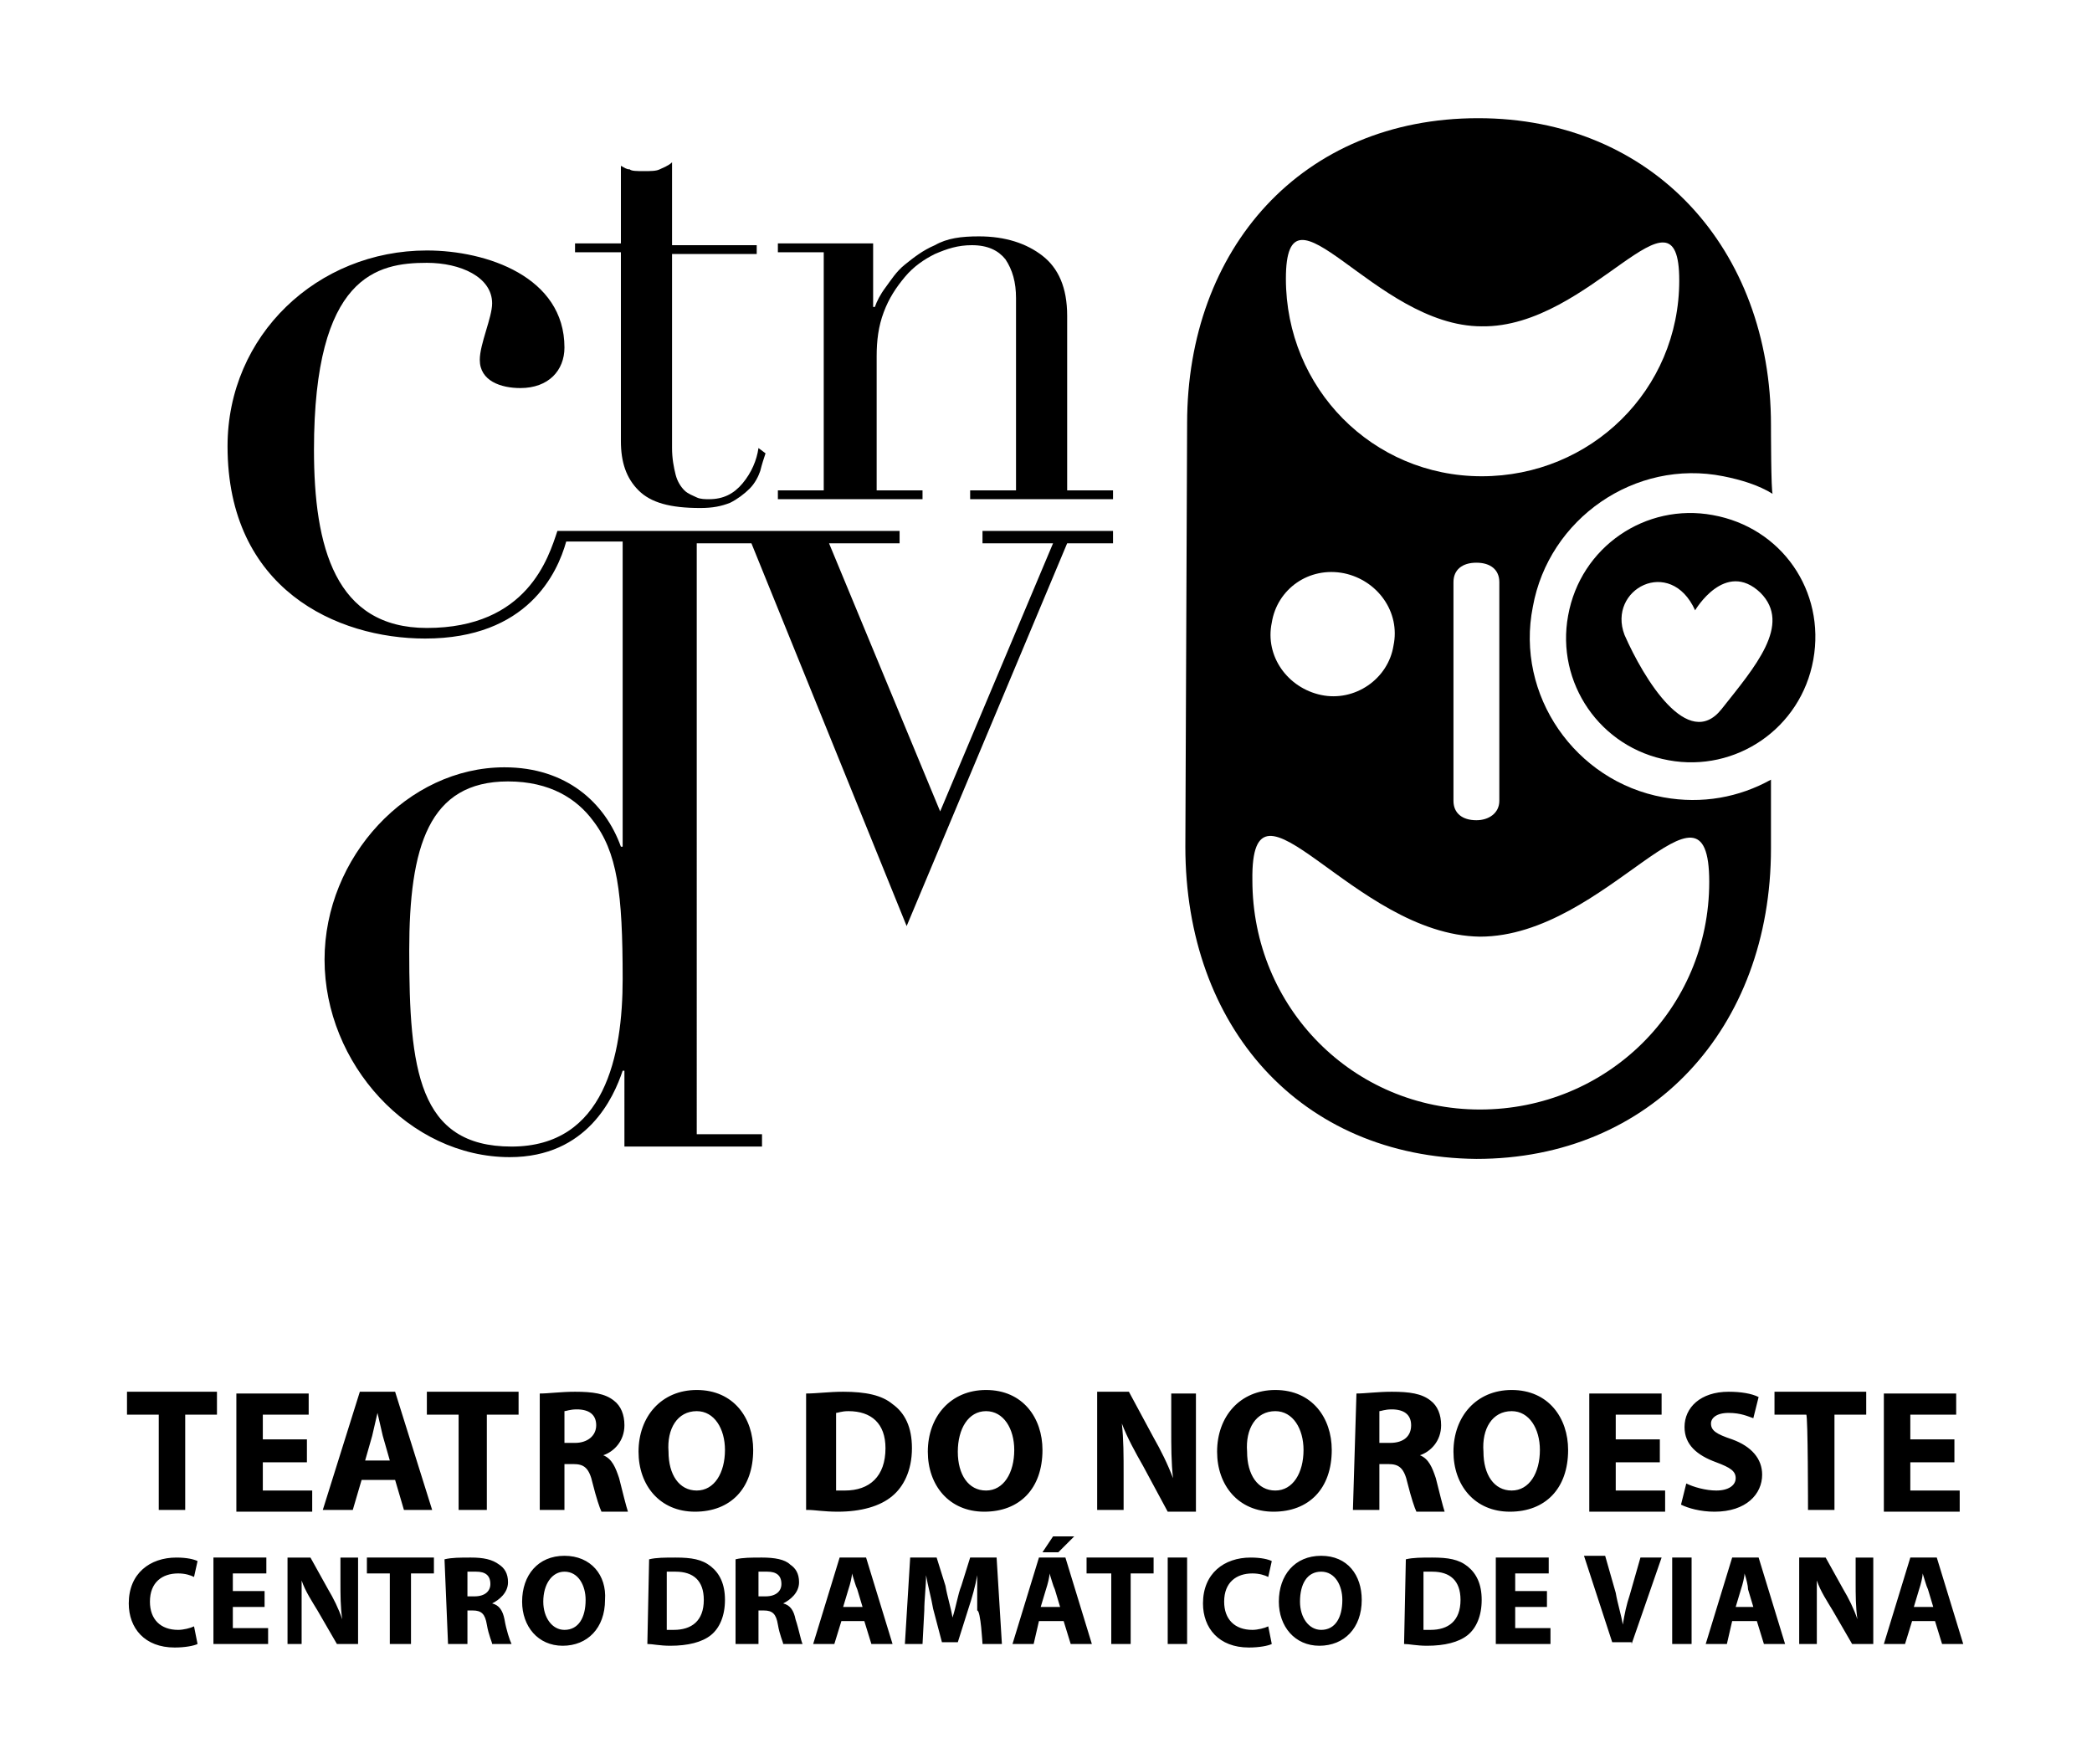 <?xml version="1.0" encoding="utf-8"?>
<!-- Generator: Adobe Illustrator 22.1.0, SVG Export Plug-In . SVG Version: 6.00 Build 0)  -->
<svg version="1.1" id="Layer_1" xmlns="http://www.w3.org/2000/svg" xmlns:xlink="http://www.w3.org/1999/xlink" x="0px" y="0px"
	 viewBox="0 0 118.6 100" style="enable-background:new 0 0 118.6 100;" xml:space="preserve">
<g>
	<path d="M9,85.6h1.5v-5.4h1.8v-1.3H7.2v1.3H9V85.6L9,85.6z M17.4,81.6h-2.5v-1.4h2.6v-1.2h-4.1v6.7h4.3v-1.2h-2.8v-1.6h2.5
		L17.4,81.6L17.4,81.6z M22.4,83.9l0.5,1.7h1.6l-2.1-6.7h-2l-2.1,6.7H20l0.5-1.7H22.4z M20.7,82.8l0.4-1.4c0.1-0.4,0.2-0.9,0.3-1.3
		h0c0.1,0.4,0.2,0.9,0.3,1.3l0.4,1.4C22.2,82.8,20.7,82.8,20.7,82.8z M26.1,85.6h1.5v-5.4h1.8v-1.3h-5.2v1.3h1.8V85.6z M30.5,85.6
		H32V83h0.5c0.6,0,0.9,0.2,1.1,1.1c0.2,0.8,0.4,1.4,0.5,1.6h1.5c-0.1-0.3-0.3-1.1-0.5-1.9c-0.2-0.6-0.4-1.1-0.9-1.3v0
		c0.6-0.2,1.2-0.8,1.2-1.7c0-0.6-0.2-1.1-0.6-1.4c-0.5-0.4-1.2-0.5-2.2-0.5c-0.8,0-1.5,0.1-2,0.1V85.6L30.5,85.6z M32,80
		c0.1,0,0.3-0.1,0.7-0.1c0.7,0,1.1,0.3,1.1,0.9c0,0.6-0.5,1-1.2,1H32C32,81.9,32,80,32,80z M39.5,78.8c-2,0-3.3,1.5-3.3,3.5
		c0,1.9,1.2,3.4,3.2,3.4c2,0,3.3-1.3,3.3-3.5C42.7,80.4,41.6,78.8,39.5,78.8z M39.5,80c1,0,1.6,1,1.6,2.2c0,1.3-0.6,2.3-1.6,2.3
		c-1,0-1.6-0.9-1.6-2.2C37.8,81,38.4,80,39.5,80z M45.8,85.6c0.4,0,0.9,0.1,1.7,0.1c1.3,0,2.4-0.3,3.1-0.9c0.6-0.5,1.1-1.4,1.1-2.7
		c0-1.2-0.4-2-1.1-2.5c-0.6-0.5-1.5-0.7-2.8-0.7c-0.8,0-1.5,0.1-2.1,0.1V85.6z M47.4,80.1c0.1,0,0.3-0.1,0.7-0.1
		c1.3,0,2.1,0.7,2.1,2.1c0,1.6-0.9,2.4-2.3,2.4c-0.2,0-0.4,0-0.5,0C47.4,84.5,47.4,80.1,47.4,80.1z M55.9,78.8c-2,0-3.3,1.5-3.3,3.5
		c0,1.9,1.2,3.4,3.2,3.4c2,0,3.3-1.3,3.3-3.5C59.1,80.4,58,78.8,55.9,78.8z M55.9,80c1,0,1.6,1,1.6,2.2c0,1.3-0.6,2.3-1.6,2.3
		c-1,0-1.6-0.9-1.6-2.2C54.3,81,54.9,80,55.9,80z M63.7,85.6v-2c0-1.1,0-2-0.1-2.9l0,0c0.3,0.8,0.8,1.7,1.2,2.4l1.4,2.6h1.6v-6.7
		h-1.4v2c0,1,0,1.9,0.1,2.8h0c-0.3-0.8-0.7-1.6-1.1-2.3L64,78.9h-1.8v6.7L63.7,85.6L63.7,85.6z M72.3,78.8c-2,0-3.3,1.5-3.3,3.5
		c0,1.9,1.2,3.4,3.2,3.4c2,0,3.3-1.3,3.3-3.5C75.5,80.4,74.4,78.8,72.3,78.8z M72.3,80c1,0,1.6,1,1.6,2.2c0,1.3-0.6,2.3-1.6,2.3
		c-1,0-1.6-0.9-1.6-2.2C70.6,81,71.2,80,72.3,80z M76.7,85.6h1.5V83h0.5c0.6,0,0.9,0.2,1.1,1.1c0.2,0.8,0.4,1.4,0.5,1.6h1.6
		c-0.1-0.3-0.3-1.1-0.5-1.9c-0.2-0.6-0.4-1.1-0.9-1.3v0c0.6-0.2,1.2-0.8,1.2-1.7c0-0.6-0.2-1.1-0.6-1.4c-0.5-0.4-1.2-0.5-2.2-0.5
		c-0.8,0-1.5,0.1-2,0.1L76.7,85.6L76.7,85.6z M78.2,80c0.1,0,0.3-0.1,0.7-0.1c0.7,0,1.1,0.3,1.1,0.9c0,0.6-0.4,1-1.2,1h-0.6
		C78.2,81.9,78.2,80,78.2,80z M85.7,78.8c-2,0-3.3,1.5-3.3,3.5c0,1.9,1.2,3.4,3.2,3.4c2,0,3.3-1.3,3.3-3.5
		C88.9,80.4,87.8,78.8,85.7,78.8L85.7,78.8z M85.7,80c1,0,1.6,1,1.6,2.2c0,1.3-0.6,2.3-1.6,2.3c-1,0-1.6-0.9-1.6-2.2
		C84,81,84.6,80,85.7,80L85.7,80z M94.1,81.6h-2.5v-1.4h2.6v-1.2h-4.1v6.7h4.3v-1.2h-2.8v-1.6h2.5L94.1,81.6L94.1,81.6z M95.3,85.3
		c0.4,0.2,1.1,0.4,1.9,0.4c1.8,0,2.7-1,2.7-2.1c0-0.9-0.6-1.6-1.7-2c-0.9-0.3-1.2-0.5-1.2-0.9c0-0.3,0.3-0.6,1-0.6
		c0.7,0,1.1,0.2,1.4,0.3l0.3-1.2c-0.4-0.2-1-0.3-1.7-0.3c-1.6,0-2.5,0.9-2.5,2c0,1,0.7,1.6,1.8,2c0.8,0.3,1.1,0.5,1.1,0.9
		c0,0.4-0.4,0.7-1.1,0.7c-0.6,0-1.3-0.2-1.7-0.4L95.3,85.3z M102.5,85.6h1.5v-5.4h1.8v-1.3h-5.2v1.3h1.8
		C102.5,80.2,102.5,85.6,102.5,85.6z M110.8,81.6h-2.5v-1.4h2.6v-1.2h-4.1v6.7h4.3v-1.2h-2.8v-1.6h2.5
		C110.8,82.8,110.8,81.6,110.8,81.6z M11,92.2c-0.2,0.1-0.6,0.2-0.9,0.2c-1,0-1.6-0.6-1.6-1.6c0-1.1,0.7-1.6,1.6-1.6
		c0.4,0,0.7,0.1,0.9,0.2l0.2-0.9c-0.2-0.1-0.6-0.2-1.2-0.2c-1.5,0-2.7,0.9-2.7,2.6c0,1.4,0.9,2.5,2.6,2.5c0.6,0,1.1-0.1,1.3-0.2
		L11,92.2L11,92.2z M15,90.2h-1.8v-1h1.9v-0.9h-3v4.9h3.1v-0.9h-2v-1.2H15C15,91.1,15,90.2,15,90.2z M17.1,93.2v-1.5
		c0-0.8,0-1.5,0-2.1l0,0c0.2,0.6,0.6,1.2,0.9,1.7l1.1,1.9h1.2v-4.9h-1v1.4c0,0.7,0,1.4,0.1,2.1h0c-0.2-0.6-0.5-1.2-0.8-1.7l-1-1.8
		h-1.3v4.9C16.1,93.2,17.1,93.2,17.1,93.2z M22.2,93.2h1.1v-4h1.3v-0.9h-3.8v0.9h1.3V93.2L22.2,93.2z M25.4,93.2h1.1v-1.9h0.3
		c0.5,0,0.7,0.2,0.8,0.8c0.1,0.6,0.3,1,0.3,1.1h1.1c-0.1-0.2-0.3-0.8-0.4-1.4c-0.1-0.5-0.3-0.8-0.7-0.9v0c0.4-0.2,0.9-0.6,0.9-1.2
		c0-0.5-0.2-0.8-0.5-1c-0.4-0.3-0.9-0.4-1.6-0.4c-0.6,0-1.1,0-1.5,0.1L25.4,93.2L25.4,93.2z M26.5,89.1c0.1,0,0.2,0,0.5,0
		c0.5,0,0.8,0.2,0.8,0.7c0,0.4-0.3,0.7-0.9,0.7h-0.4L26.5,89.1L26.5,89.1z M32,88.2c-1.5,0-2.4,1.1-2.4,2.6c0,1.4,0.9,2.5,2.3,2.5
		c1.4,0,2.4-1,2.4-2.6C34.4,89.3,33.5,88.2,32,88.2z M32,89.1c0.8,0,1.2,0.8,1.2,1.6c0,1-0.4,1.7-1.2,1.7c-0.7,0-1.2-0.7-1.2-1.6
		C30.8,89.8,31.3,89.1,32,89.1z M36.7,93.2c0.3,0,0.7,0.1,1.3,0.1c1,0,1.8-0.2,2.3-0.6c0.5-0.4,0.8-1.1,0.8-2c0-0.9-0.3-1.5-0.8-1.9
		c-0.5-0.4-1.1-0.5-2-0.5c-0.6,0-1.1,0-1.5,0.1L36.7,93.2L36.7,93.2z M37.8,89.1c0.1,0,0.3,0,0.5,0c1,0,1.6,0.5,1.6,1.6
		c0,1.2-0.7,1.7-1.7,1.7c-0.1,0-0.3,0-0.4,0V89.1L37.8,89.1z M41.9,93.2H43v-1.9h0.3c0.5,0,0.7,0.2,0.8,0.8c0.1,0.6,0.3,1,0.3,1.1
		h1.1c-0.1-0.2-0.2-0.8-0.4-1.4c-0.1-0.5-0.3-0.8-0.7-0.9v0c0.4-0.2,0.9-0.6,0.9-1.2c0-0.5-0.2-0.8-0.5-1c-0.3-0.3-0.9-0.4-1.6-0.4
		c-0.6,0-1.1,0-1.5,0.1V93.2L41.9,93.2z M43,89.1c0.1,0,0.2,0,0.5,0c0.5,0,0.8,0.2,0.8,0.7c0,0.4-0.3,0.7-0.9,0.7H43
		C43,90.5,43,89.1,43,89.1z M49,91.9l0.4,1.3h1.2l-1.5-4.9h-1.5l-1.5,4.9h1.2l0.4-1.3H49L49,91.9z M47.8,91.1l0.3-1
		c0.1-0.3,0.2-0.7,0.2-0.9h0c0.1,0.3,0.2,0.7,0.3,0.9l0.3,1L47.8,91.1L47.8,91.1z M55.7,93.2h1.1l-0.3-4.9H55l-0.5,1.6
		c-0.2,0.5-0.3,1.2-0.5,1.8h0c-0.1-0.6-0.3-1.2-0.4-1.8l-0.5-1.6h-1.5l-0.3,4.9h1l0.1-1.9c0-0.6,0.1-1.4,0.1-2h0
		c0.1,0.6,0.3,1.3,0.4,1.9l0.5,1.9h0.9l0.6-1.9c0.2-0.6,0.4-1.3,0.5-1.9h0c0,0.7,0,1.4,0,2C55.6,91.3,55.7,93.2,55.7,93.2z
		 M60.3,91.9l0.4,1.3h1.2l-1.5-4.9h-1.5l-1.5,4.9h1.2l0.3-1.3H60.3L60.3,91.9z M59,91.1l0.3-1c0.1-0.3,0.2-0.7,0.2-0.9h0
		c0.1,0.3,0.2,0.7,0.3,0.9l0.3,1L59,91.1L59,91.1z M59.7,87.1L59.1,88H60l0.9-0.9L59.7,87.1L59.7,87.1z M63,93.2h1.1v-4h1.3v-0.9
		h-3.8v0.9H63V93.2L63,93.2z M66.2,93.2h1.1v-4.9h-1.1L66.2,93.2L66.2,93.2z M71.9,92.2c-0.2,0.1-0.6,0.2-0.9,0.2
		c-1,0-1.6-0.6-1.6-1.6c0-1.1,0.7-1.6,1.6-1.6c0.4,0,0.7,0.1,0.9,0.2l0.2-0.9c-0.2-0.1-0.6-0.2-1.2-0.2c-1.5,0-2.7,0.9-2.7,2.6
		c0,1.4,0.9,2.5,2.6,2.5c0.6,0,1.1-0.1,1.3-0.2L71.9,92.2L71.9,92.2z M74.9,88.2c-1.5,0-2.4,1.1-2.4,2.6c0,1.4,0.9,2.5,2.3,2.5
		c1.4,0,2.4-1,2.4-2.6C77.2,89.3,76.4,88.2,74.9,88.2z M74.9,89.1c0.8,0,1.2,0.8,1.2,1.6c0,1-0.4,1.7-1.2,1.7
		c-0.7,0-1.2-0.7-1.2-1.6C73.7,89.8,74.1,89.1,74.9,89.1z M79.6,93.2c0.3,0,0.7,0.1,1.3,0.1c1,0,1.8-0.2,2.3-0.6
		c0.5-0.4,0.8-1.1,0.8-2c0-0.9-0.3-1.5-0.8-1.9c-0.5-0.4-1.1-0.5-2-0.5c-0.6,0-1.1,0-1.5,0.1L79.6,93.2L79.6,93.2z M80.7,89.1
		c0.1,0,0.3,0,0.5,0c1,0,1.6,0.5,1.6,1.6c0,1.2-0.7,1.7-1.7,1.7c-0.1,0-0.3,0-0.4,0L80.7,89.1L80.7,89.1z M87.7,90.2h-1.8v-1h1.9
		v-0.9h-3v4.9h3.1v-0.9h-2v-1.2h1.8V90.2z M92.5,93.2l1.7-4.9H93l-0.6,2.1c-0.2,0.6-0.3,1.1-0.4,1.7h0c-0.1-0.6-0.3-1.2-0.4-1.8
		l-0.6-2.1h-1.2l1.6,4.9H92.5L92.5,93.2z M94.8,93.2h1.1v-4.9h-1.1V93.2L94.8,93.2z M99.6,91.9l0.4,1.3h1.2l-1.5-4.9h-1.5l-1.5,4.9
		h1.2l0.3-1.3H99.6L99.6,91.9z M98.4,91.1l0.3-1c0.1-0.3,0.2-0.7,0.2-0.9h0c0.1,0.3,0.2,0.7,0.2,0.9l0.3,1L98.4,91.1L98.4,91.1z
		 M103,93.2v-1.5c0-0.8,0-1.5,0-2.1l0,0c0.2,0.6,0.6,1.2,0.9,1.7l1.1,1.9h1.2v-4.9h-1v1.4c0,0.7,0,1.4,0.1,2.1h0
		c-0.2-0.6-0.5-1.2-0.8-1.7l-1-1.8H102v4.9L103,93.2L103,93.2z M109.7,91.9l0.4,1.3h1.2l-1.5-4.9h-1.5l-1.5,4.9h1.2l0.4-1.3H109.7z
		 M108.5,91.1l0.3-1c0.1-0.3,0.2-0.7,0.2-0.9h0c0.1,0.3,0.2,0.7,0.3,0.9l0.3,1L108.5,91.1L108.5,91.1z M95.2,15.9
		c0,6.2-5,11.1-11.2,11.1c-6.2,0-11.1-5-11.1-11.2s5,2.7,11.1,2.7C90.2,18.6,95.2,9.8,95.2,15.9z M76.2,32.5
		c1.9,0.4,3.2,2.2,2.8,4.1c-0.3,1.9-2.2,3.2-4.1,2.8c-1.9-0.4-3.2-2.2-2.8-4.1C72.4,33.4,74.2,32.1,76.2,32.5z M85,45.4
		c0,0.7-0.6,1.1-1.3,1.1c-0.8,0-1.3-0.4-1.3-1.1l0-12.4c0-0.7,0.5-1.1,1.3-1.1c0.8,0,1.3,0.4,1.3,1.1C85,33.1,85,45.4,85,45.4z
		 M83.9,53.1c7.2,0,13-10.2,13-3.1c0,7.2-5.8,12.9-13,12.9c-7.2,0-12.9-5.8-12.9-13C70.9,42.8,76.7,53,83.9,53.1L83.9,53.1z
		 M100.4,24.1c0-10-6.7-17.4-16.6-17.4c-10,0-16.5,7.4-16.5,17.3l-0.1,24c0,10.2,6.5,17.6,16.5,17.7c9.9,0,16.7-7.4,16.7-17.6l0-3.9
		c-1.8,1-3.9,1.4-6.1,1c-5-0.9-8.4-5.8-7.4-10.8c0.9-5,5.8-8.4,10.8-7.4c1,0.2,2,0.5,2.8,1C100.4,28,100.4,24.1,100.4,24.1z"/>
	<path d="M97.6,40.2c-1.9,2.4-4.4-1.7-5.5-4.2c-1-2.6,2.6-4.5,4-1.4c0,0,1.7-2.9,3.7-1C101.6,35.4,99.5,37.8,97.6,40.2 M97.1,29.2
		c-3.8-0.7-7.5,1.8-8.2,5.7c-0.7,3.8,1.8,7.5,5.7,8.2c3.8,0.7,7.5-1.8,8.2-5.7C103.5,33.5,101,29.9,97.1,29.2 M35.3,55.5
		c0,4.3-1,9.5-6.3,9.5c-5.3,0-5.8-4.4-5.8-11.1c0-5.9,1.1-9.6,5.6-9.6c2.4,0,3.9,1,4.8,2.2C35,48.3,35.3,50.6,35.3,55.5z M63.1,30.8
		v-0.7h-7.4v0.7h4L53.3,46L47,30.8h4v-0.7H31.6l0,0c-0.5,1.5-1.7,5.5-7.4,5.5c-5.2,0-6.4-4.6-6.4-10.1c0-9.9,3.6-10.6,6.4-10.6
		c1.9,0,3.7,0.8,3.7,2.3c0,0.8-0.7,2.3-0.7,3.2c0,1.2,1.2,1.6,2.3,1.6c1.6,0,2.5-1,2.5-2.3c0-4-4.4-5.5-7.8-5.5
		c-6.2,0-11.3,4.8-11.3,11.1c0,8.1,6.2,10.9,11.2,10.9c5.8,0,7.5-3.7,8-5.5h3.2v17.3h-0.1c-0.9-2.5-3.1-4.5-6.6-4.5
		c-5.5,0-10.2,5.1-10.2,10.9c0,5.9,4.8,11.2,10.5,11.2c4.4,0,5.9-3.4,6.4-4.9h0.1V65h7.8v-0.7h-3.7V30.8h3.1l8.8,21.7l9.1-21.7H63.1
		z"/>
	<path d="M44.2,28.3h8.1v-0.5h-2.6v-7.6c0-0.9,0.1-1.7,0.4-2.5c0.3-0.8,0.7-1.4,1.2-2c0.5-0.6,1.1-1,1.7-1.3
		c0.7-0.3,1.3-0.5,2.1-0.5c0.9,0,1.5,0.3,1.9,0.8c0.4,0.6,0.6,1.3,0.6,2.2v10.9H55v0.5h8.1v-0.5h-2.6v-9.9c0-1.6-0.5-2.7-1.4-3.4
		c-0.9-0.7-2.1-1.1-3.6-1.1c-1,0-1.8,0.1-2.5,0.5c-0.7,0.3-1.2,0.7-1.7,1.1c-0.5,0.4-0.8,0.9-1.1,1.3c-0.3,0.4-0.5,0.8-0.6,1.1h-0.1
		v-3.6h-5.4v0.5h2.6v13.5h-2.6V28.3z M32.6,14.3h2.6V25c0,1.2,0.3,2.1,1,2.8c0.7,0.7,1.8,1,3.5,1c0.7,0,1.2-0.1,1.7-0.3
		c0.4-0.2,0.8-0.5,1.1-0.8c0.3-0.3,0.5-0.7,0.6-1c0.1-0.4,0.2-0.7,0.3-1L43,25.4c-0.1,0.7-0.4,1.4-0.9,2c-0.5,0.6-1.1,0.9-1.9,0.9
		c-0.2,0-0.5,0-0.7-0.1c-0.2-0.1-0.5-0.2-0.7-0.4c-0.2-0.2-0.4-0.5-0.5-0.9c-0.1-0.4-0.2-0.9-0.2-1.5v-11h4.8v-0.5h-4.8V9.2
		c-0.2,0.2-0.5,0.3-0.7,0.4c-0.2,0.1-0.5,0.1-0.9,0.1c-0.4,0-0.7,0-0.8-0.1c-0.2,0-0.3-0.1-0.5-0.2v4.4h-2.6V14.3L32.6,14.3z"/>
</g>
</svg>
